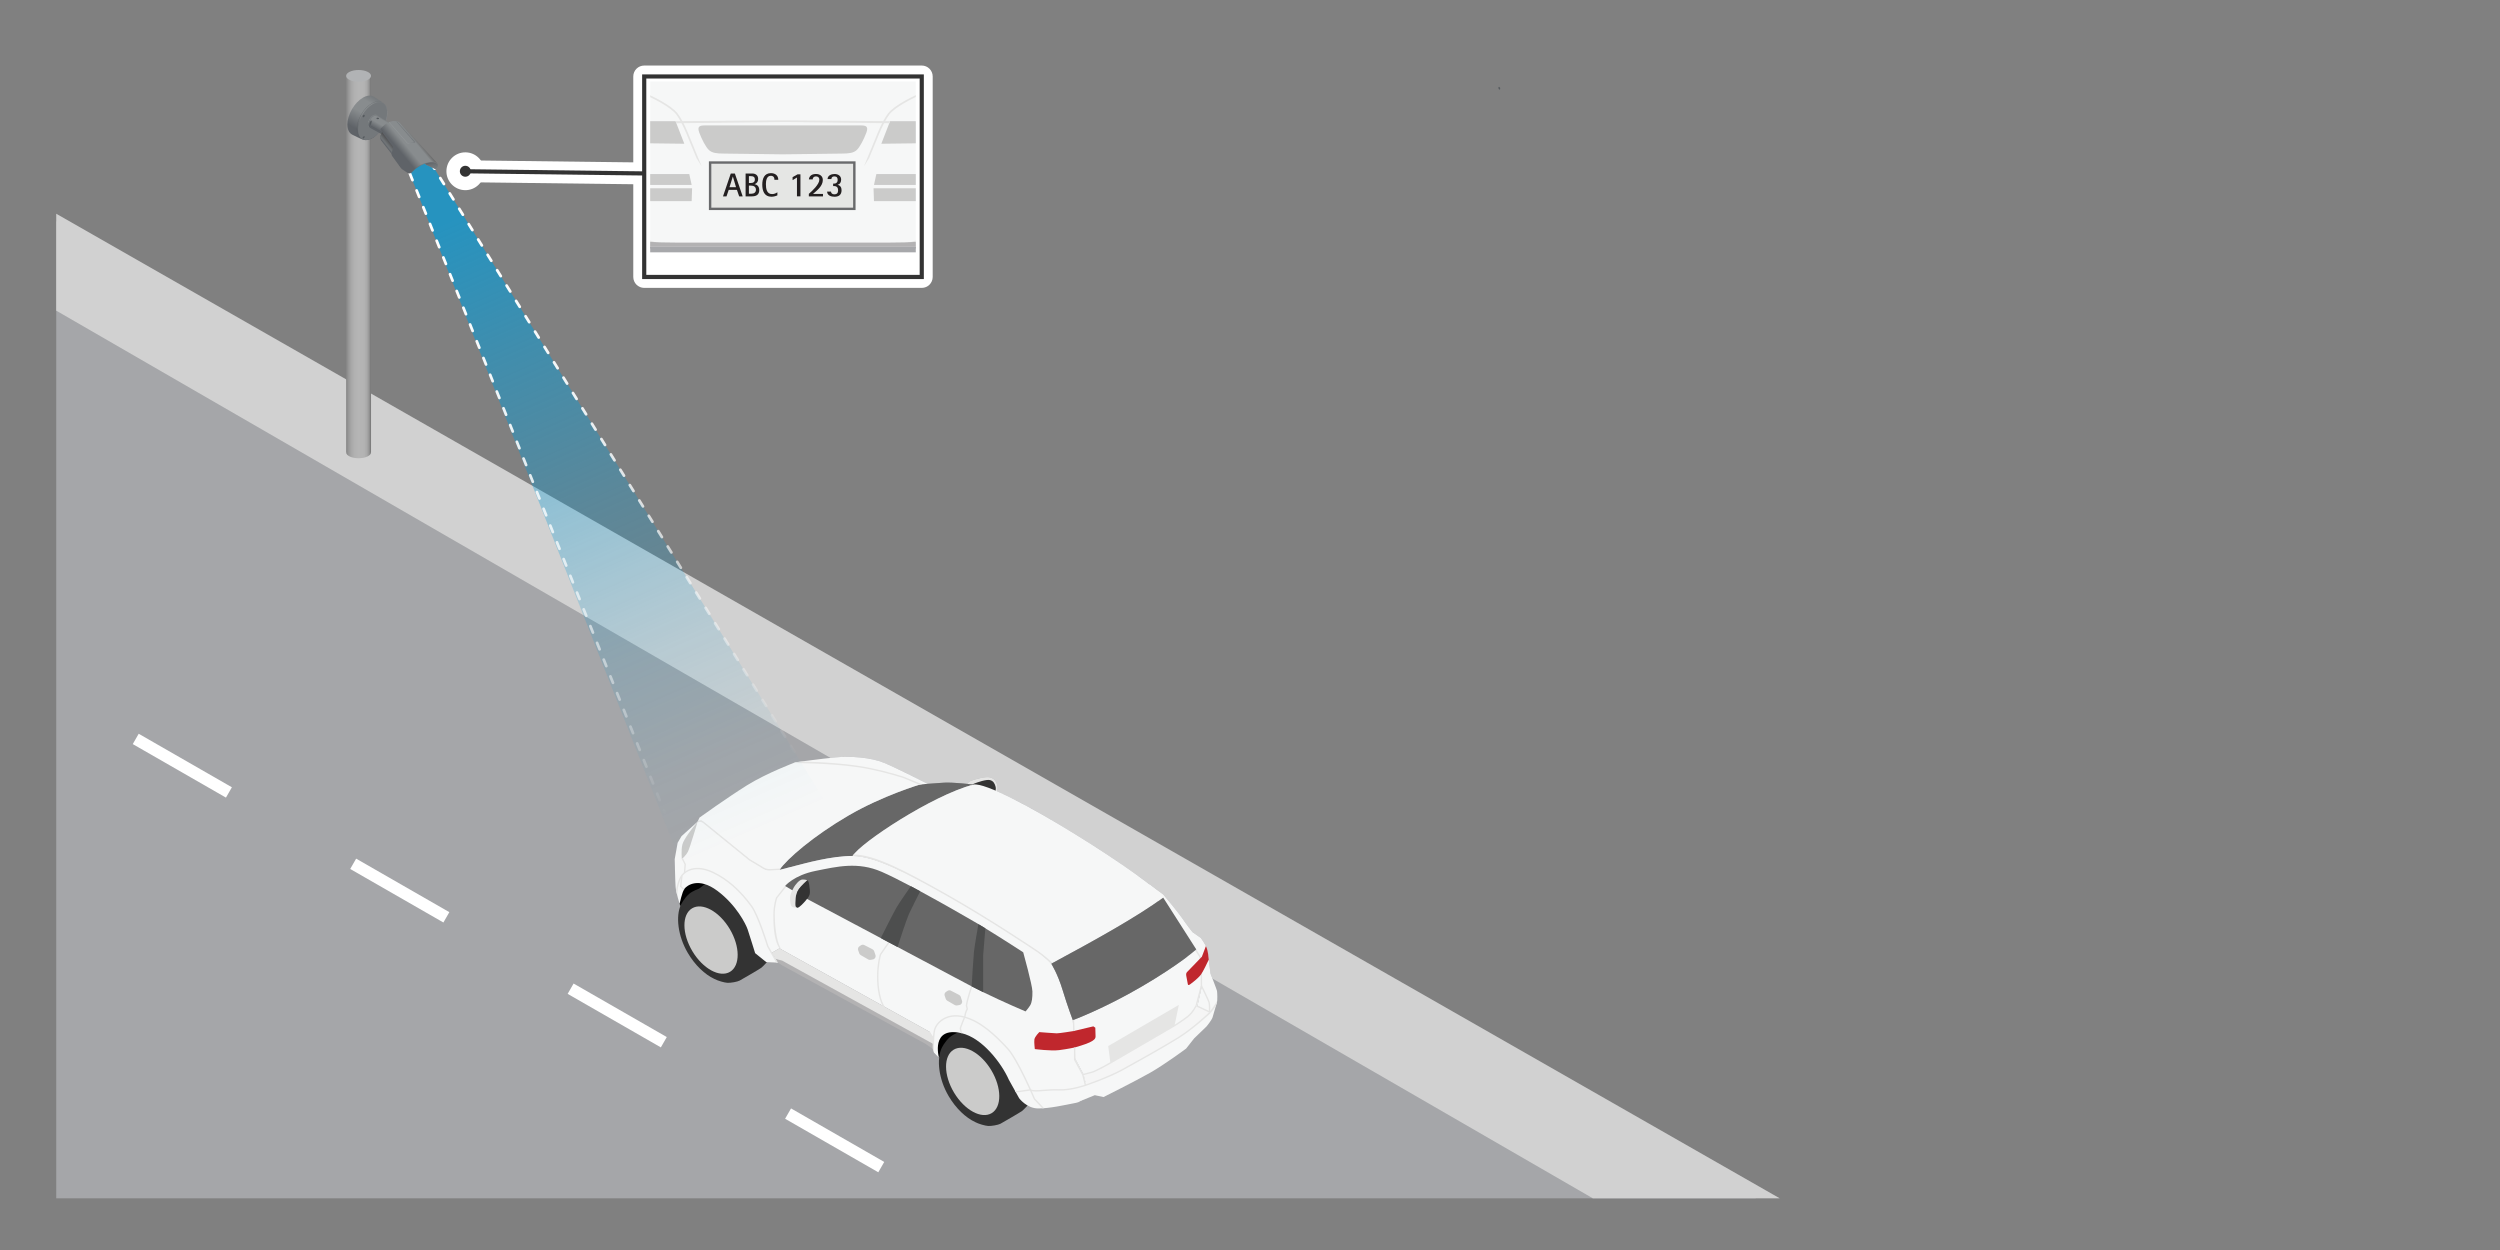 <?xml version="1.0" encoding="UTF-8"?><svg xmlns="http://www.w3.org/2000/svg" width="800" height="400" xmlns:xlink="http://www.w3.org/1999/xlink" viewBox="0 0 800 400"><rect x="0" y="0" width="800" height="400" fill="#808080" stroke="none"/><defs><clipPath id="clippath"><rect x="17.995" y="15.554" width="558.103" height="367.912" transform="translate(594.093 399.02) rotate(-180)" style="fill:none;"/></clipPath><linearGradient id="linear-gradient" x1="5306.067" y1="3450.269" x2="5089.944" y2="3499.036" gradientTransform="translate(-5685.99 -1943.81) rotate(53.502) scale(1 -1)" gradientUnits="userSpaceOnUse"><stop offset=".014" stop-color="#009bda" stop-opacity="0"/><stop offset=".136" stop-color="#009bda" stop-opacity=".034"/><stop offset=".319" stop-color="#009bda" stop-opacity=".129"/><stop offset=".541" stop-color="#009bda" stop-opacity=".283"/><stop offset=".791" stop-color="#009bda" stop-opacity=".496"/><stop offset="1" stop-color="#009bda" stop-opacity=".7"/></linearGradient><linearGradient id="linear-gradient-2" x1="4239.503" y1="3639.476" x2="4066.716" y2="3816.325" gradientTransform="translate(-5003.378 2190.27) rotate(20.551) scale(1 -1)" gradientUnits="userSpaceOnUse"><stop offset=".086" stop-color="#fff" stop-opacity="0"/><stop offset=".152" stop-color="#fff" stop-opacity=".172"/><stop offset=".236" stop-color="#fff" stop-opacity=".364"/><stop offset=".325" stop-color="#fff" stop-opacity=".535"/><stop offset=".417" stop-color="#fff" stop-opacity=".679"/><stop offset=".513" stop-color="#fff" stop-opacity=".796"/><stop offset=".614" stop-color="#fff" stop-opacity=".886"/><stop offset=".722" stop-color="#fff" stop-opacity=".95"/><stop offset=".842" stop-color="#fff" stop-opacity=".988"/><stop offset="1" stop-color="#fff"/></linearGradient><linearGradient id="linear-gradient-3" x1="860.229" y1="85.458" x2="868.197" y2="85.458" gradientTransform="translate(978.96) rotate(-180) scale(1 -1)" gradientUnits="userSpaceOnUse"><stop offset="0" stop-color="#737373"/><stop offset=".009" stop-color="#777"/><stop offset=".058" stop-color="#8e8e8e"/><stop offset=".115" stop-color="#9f9f9f"/><stop offset=".184" stop-color="#ababab"/><stop offset=".278" stop-color="#b3b3b3"/><stop offset=".512" stop-color="#b5b5b5"/><stop offset=".665" stop-color="#b1b1b1"/><stop offset=".796" stop-color="#a7a7a7"/><stop offset=".917" stop-color="#959595"/><stop offset="1" stop-color="#858585"/></linearGradient><linearGradient id="linear-gradient-4" x1="8450.49" y1="31.782" x2="8457.482" y2="43.892" gradientTransform="translate(8571.57) rotate(-180) scale(1 -1)" gradientUnits="userSpaceOnUse"><stop offset="0" stop-color="#74787b"/><stop offset=".17" stop-color="#888c8e"/><stop offset=".455" stop-color="#888c8e"/><stop offset=".844" stop-color="#5f6368"/></linearGradient><radialGradient id="radial-gradient" cx="8452.235" cy="38.81" fx="8452.235" fy="38.81" r="2.499" gradientTransform="translate(8571.57 16.987) rotate(-180) scale(1 -.562)" gradientUnits="userSpaceOnUse"><stop offset=".725" stop-color="#888c8e"/><stop offset=".852" stop-color="#828688"/><stop offset="1" stop-color="#74787b"/></radialGradient><linearGradient id="linear-gradient-5" x1="8448.78" y1="37.739" x2="8451.336" y2="42.167" gradientTransform="translate(8571.57) rotate(-180) scale(1 -1)" gradientUnits="userSpaceOnUse"><stop offset="0" stop-color="#74787b"/><stop offset=".17" stop-color="#888c8e"/><stop offset=".455" stop-color="#888c8e"/><stop offset=".844" stop-color="#5f6368"/></linearGradient><linearGradient id="linear-gradient-6" x1="8738.238" y1="-1505.796" x2="8742.624" y2="-1498.199" gradientTransform="translate(7801.967 4490.694) rotate(-159.671) scale(1 -1)" gradientUnits="userSpaceOnUse"><stop offset="0" stop-color="#74787b"/><stop offset=".116" stop-color="#888c8e"/><stop offset=".405" stop-color="#888c8e"/><stop offset=".539" stop-color="#74787b"/><stop offset=".675" stop-color="#5f6368"/></linearGradient><linearGradient id="linear-gradient-7" x1="8739.848" y1="-1506.099" x2="8741.094" y2="-1503.941" gradientTransform="translate(7801.967 4490.694) rotate(-159.671) scale(1 -1)" gradientUnits="userSpaceOnUse"><stop offset="0" stop-color="#74787b"/><stop offset=".817" stop-color="#919597"/></linearGradient><linearGradient id="linear-gradient-8" x1="8742.483" y1="-1501.351" x2="8743.691" y2="-1499.258" gradientTransform="translate(7801.967 4490.694) rotate(-159.671) scale(1 -1)" gradientUnits="userSpaceOnUse"><stop offset=".42" stop-color="#555a5e"/><stop offset="1" stop-color="#727679"/></linearGradient><linearGradient id="linear-gradient-9" x1="4522.857" y1="-1499.595" x2="4523.866" y2="-1501.342" gradientTransform="translate(-4638.154 -118.338) rotate(20.329)" gradientUnits="userSpaceOnUse"><stop offset="0" stop-color="#74787b"/><stop offset=".239" stop-color="#6b6f71"/><stop offset=".629" stop-color="#565759"/><stop offset="1" stop-color="#3c3c3c"/></linearGradient><linearGradient id="linear-gradient-10" x1="4531.453" y1="-1504.813" x2="4526.436" y2="-1496.125" gradientTransform="translate(-4638.154 -118.338) rotate(20.329)" gradientUnits="userSpaceOnUse"><stop offset="0" stop-color="#666"/><stop offset=".116" stop-color="#888c8e"/><stop offset=".405" stop-color="#888c8e"/><stop offset=".539" stop-color="#74787b"/><stop offset=".675" stop-color="#5f6368"/></linearGradient><linearGradient id="linear-gradient-11" x1="601.013" y1="-1499.678" x2="609.524" y2="-1494.765" gradientTransform="translate(182.626 1667.748) rotate(-159.671) scale(1 -1)" gradientUnits="userSpaceOnUse"><stop offset="0" stop-color="#74787b"/><stop offset=".032" stop-color="#7c7e80"/><stop offset=".091" stop-color="#848585"/><stop offset=".193" stop-color="#878787"/><stop offset=".268" stop-color="#818181"/><stop offset=".629" stop-color="#6d6d6d"/><stop offset=".87" stop-color="#666"/></linearGradient><linearGradient id="linear-gradient-12" x1="8740.12" y1="-1506.489" x2="8741.364" y2="-1504.335" xlink:href="#linear-gradient-7"/><linearGradient id="linear-gradient-13" x1="4817.101" y1="41.259" x2="4819.356" y2="41.259" gradientTransform="translate(-4694.92)" gradientUnits="userSpaceOnUse"><stop offset="0" stop-color="#121212"/><stop offset=".277" stop-color="#3a3b3b"/><stop offset=".817" stop-color="#919597"/></linearGradient><linearGradient id="linear-gradient-14" x1="4538.838" y1="-1497.594" x2="4537.658" y2="-1499.637" gradientTransform="translate(-4638.154 -118.338) rotate(20.329)" gradientUnits="userSpaceOnUse"><stop offset=".241" stop-color="#74787b"/><stop offset=".62" stop-color="#6c7073"/><stop offset="1" stop-color="#5f6368"/></linearGradient><clipPath id="clippath-1"><polygon points="293.05 86.942 208.06 87.537 208.06 26.077 293.05 26.077 293.05 86.942" style="fill:none;"/></clipPath><clipPath id="clippath-2"><rect x="208.06" y="26.053" width="84.99" height="61.39" transform="translate(501.111 113.497) rotate(-180)" style="fill:none;"/></clipPath></defs><g id="Illustration"><g style="clip-path:url(#clippath);"><polygon points="394.17 712.237 772.622 630.642 758.48 496.461 -655.568 -316.395 -768.577 -316.395 -1024.152 -102.547 394.17 712.237" style="fill:#a5a6a9;"/><path d="M599.147,557.821l1.9-3.308,29.822,17.127-1.9,3.308-29.822-17.127ZM529.564,517.857l1.9-3.308,29.822,17.127-1.9,3.308-29.822-17.127ZM459.981,477.893l1.9-3.308,29.821,17.127-1.9,3.308-29.821-17.127ZM390.398,437.929l1.9-3.308,29.822,17.128-1.9,3.308-29.822-17.128ZM320.815,397.965l1.9-3.308,29.822,17.127-1.9,3.308-29.822-17.127ZM251.232,358.001l1.9-3.308,29.821,17.127-1.9,3.308-29.821-17.127ZM181.649,318.037l1.9-3.308,29.822,17.127-1.9,3.308-29.822-17.127ZM112.066,278.073l1.9-3.308,29.822,17.127-1.9,3.308-29.822-17.127ZM42.484,238.109l1.9-3.308,29.821,17.127-1.9,3.308-29.821-17.127ZM-27.1,198.145l1.9-3.308,29.822,17.128-1.9,3.308-29.822-17.128ZM-96.682,158.182l1.9-3.308,29.822,17.127-1.9,3.308-29.822-17.127ZM-166.265,118.218l1.9-3.308,29.821,17.127-1.9,3.308-29.821-17.127ZM-235.849,78.254l1.9-3.308,29.822,17.127-1.9,3.308-29.822-17.127ZM-305.431,38.289l1.9-3.308,29.822,17.127-1.9,3.308-29.822-17.127ZM-375.014-1.675l1.9-3.308,29.821,17.127-1.9,3.308-29.821-17.127ZM-444.597-41.639l1.9-3.308,29.822,17.128-1.9,3.308-29.822-17.128ZM-514.18-81.602l1.9-3.308,29.822,17.127-1.9,3.308-29.822-17.127ZM-583.763-121.566l1.9-3.308,29.821,17.127-1.9,3.308-29.821-17.127ZM-653.346-161.53l1.9-3.308,29.821,17.127-1.9,3.308-29.821-17.127ZM-722.928-201.494l1.9-3.308,29.821,17.127-1.9,3.308-29.821-17.127ZM-792.512-241.458l1.9-3.308,29.822,17.127-1.9,3.308-29.822-17.127Z" style="fill:#fff;"/><path d="M471.314,609.665l1.907-3.303,30.083,17.369-1.907,3.303-30.083-17.369ZM401.12,569.139l1.907-3.303,30.083,17.368-1.907,3.303-30.083-17.368ZM330.925,528.612l1.907-3.303,30.084,17.369-1.907,3.303-30.084-17.369ZM260.731,488.086l1.907-3.303,30.083,17.368-1.907,3.303-30.083-17.368ZM190.536,447.559l1.907-3.303,30.083,17.369-1.907,3.303-30.083-17.369ZM120.342,407.032l1.907-3.303,30.083,17.368-1.907,3.303-30.083-17.368ZM-20.046,325.978l1.907-3.303,30.083,17.369-1.907,3.303-30.083-17.369ZM-90.242,285.452l1.907-3.303,30.083,17.368-1.907,3.303-30.083-17.368ZM-160.435,244.925l1.907-3.303,30.083,17.369-1.907,3.303-30.083-17.369ZM-230.63,204.398l1.907-3.303,30.083,17.368-1.907,3.303-30.083-17.368ZM-300.824,163.871l1.907-3.303,30.083,17.369-1.907,3.303-30.083-17.369ZM-371.019,123.344l1.907-3.303,30.083,17.369-1.907,3.303-30.083-17.369ZM-441.213,82.818l1.907-3.303,30.083,17.368-1.907,3.303-30.083-17.368ZM-511.408,42.291l1.908-3.303,30.083,17.369-1.907,3.303-30.083-17.369ZM-581.602,1.765l1.907-3.303,30.083,17.368-1.907,3.303-30.083-17.368ZM-651.797-38.762l1.907-3.303,30.083,17.369-1.907,3.303-30.083-17.369ZM-721.991-79.289l1.907-3.303,30.083,17.368-1.907,3.303-30.083-17.368ZM-792.185-119.816l1.907-3.303,30.083,17.369-1.907,3.303-30.083-17.369Z" style="fill:#fff;"/><rect x="-249.715" y="-429.784" width="5.721" height="1496.613" transform="translate(-399.283 -54.518) rotate(-60.001)" style="fill:#fff;"/><polygon points="742.191 517.76 705.693 461.259 -655.568 -316.395 -683.947 -306.094 742.191 517.76" style="fill:#d1d1d1;"/></g><path d="M271.004,242.191c4.081,0,8.715.579,11.96,1.937,4.292,1.797,13.872,6.699,13.872,6.699l-.005.001c1.614-.127,3.749-.288,5.33-.379.284-.016.601-.024.944-.024,1.921,0,4.619.231,6.436.412.205-.343.577-.773,1.246-1.012,1.041-.372,3.673-1.151,5.264-1.151.278,0,.524.024.724.077,1.347.362,1.921,1.146,2.296,2.264.254.759.203,1.584-.071,2.168,13.229,5.774,38.364,21.642,48.678,29.724l-.001-.002,4.55,3.325s4.583,5.39,6.105,7.635c1.522,2.246,3.244,4.392,3.244,4.392l2.695,1.897s1.373,1.821,1.897,3.244c.332.901.513,2.352.602,3.295.004.036.006.065.009.1.006.062.011.123.016.179.003.034.006.074.009.106,0,.001-.001.001-.001.001.026.326.038.535.038.535l.149,1.098.375,2.845s1.959,5.003,2.071,5.514c.088.404.138,2.071.075,3.021h0c0-.001.001-.001.001-.002l-.001.004c-.017.253-.041.457-.075.57,0,0-.084.296-.21.738l-.069.316c-.014.045-.038.1-.066.157-.362,1.262-.899,3.133-1.077,3.698-.274.879-1.896,2.858-1.896,2.858l-3.992,3.851-2.557,3.252s-6.775,5.04-11.517,7.735c-4.741,2.695-14.921,7.785-14.921,7.785l-2.795-.599-4.477,1.816v-0c-.405.29-.902.512-1.512.63-3.248.627-6.934,1.457-10.238,1.712l.006.007-.389.026c-.03.002-.061.004-.091.006l-.103.007-.003-.004c-.439.025-.872.042-1.293.042-1.323,0-2.474-.415-3.413-.948-.5.551-1.339,1.451-1.769,1.772-.636.474-6.151,3.655-6.887,4.067-.681.381-2.637.73-3.705.73-.085,0-.165-.002-.237-.007-.986-.062-3.043-.649-4.168-1.243-.004-.002-.006-.005-.01-.008-3.037-1.43-6.152-4.354-8.479-8.299-2.463-4.177-3.437-8.848-3.018-12.423l-.098.09-1.57-1.572-.405-1.251-2.29-1.569-45.763-25.052-1.503-.949-3.51-.155c-.491.543-1.377,1.498-1.823,1.831-.636.474-6.151,3.655-6.887,4.067-.682.381-2.637.73-3.705.73-.085,0-.165-.002-.237-.007-.985-.062-3.043-.649-4.167-1.243-.004-.002-.006-.006-.01-.008-3.037-1.43-6.152-4.354-8.479-8.299-3.148-5.338-3.863-11.481-2.345-15.11l-.288-.602s-.406-1.305-.764-2.721l-.001.002-.005-.025c-.127-.506-.248-1.024-.342-1.503v-.001c-.083-.425-.144-.818-.17-1.141-.133-1.714-.282-8.933-.282-8.933l.931-5.223,1.248-2.129,5.157-4.641v-0l.025-.006-.025.006.138-.299v-0l.461-.998s8.883-6.388,15.171-10.314c5.3-3.309,12.679-6.287,14.867-7.141.408-.159.636-.245.636-.245,0,0,.592-.08,1.541-.205l.1-.021c.004,0,.025 0.0.054 0,2.631-.346,7.743-1.004,11.08-1.338,1.136-.114,2.394-.174,3.71-.174M367.672,282.906h.005M389.512,320.091v0-0" style="fill:#a7a8ab;"/><path d="M309.314,251.347s.249-1.085,1.472-1.522c1.223-.437,4.641-1.435,5.989-1.073,1.347.362,1.921,1.146,2.296,2.264s.1,2.39-.599,2.802-9.158-2.47-9.158-2.47Z" style="fill:#e5e5e4;"/><path d="M310.509,251.888s.246-.744,1.262-1.15c1.016-.406,3.875-1.398,5.017-1.113s1.552,1.177,1.793,2.118-.076,1.963-.692,2.252c-.616.289-7.38-2.107-7.38-2.107Z" style="fill:#333;"/><path d="M282.522,276.146c.025.009.049.019.073.028-.025-.009-.049-.019-.073-.028Z" style="fill:#676767;"/><path d="M272.858,273.904c-6.924,0-15.246,2.383-18.39,3.169-3.144.786-5.04,1.298-5.04,1.298,2.429-3.585,10.946-10.888,21.991-17.342,11.046-6.454,23.089-10.013,23.089-10.013,0,0,4.758-.401,7.652-.567,2.894-.166,9.349.599,9.349.599-13.341,3.543-36.281,18.764-38.651,22.856Z" style="fill:#676767;"/><path d="M280.948,275.57c.021.007.042.015.064.022-.021-.007-.042-.015-.064-.022Z" style="fill:#676767;"/><polygon points="284.185 276.809 284.185 276.809 284.185 276.808 284.185 276.809" style="fill:#676767;"/><path d="M278.012,274.667c.013.004.027.007.041.011-.013-.004-.027-.008-.041-.011Z" style="fill:#676767;"/><path d="M273.961,273.95c.047.004.093.006.14.01-.047-.004-.093-.006-.14-.01Z" style="fill:#676767;"/><path d="M276.571,274.329c.052.011.106.023.158.034-.053-.011-.106-.023-.158-.034Z" style="fill:#676767;"/><path d="M275.216,274.09c.06.009.12.017.18.027-.06-.009-.12-.018-.18-.027Z" style="fill:#676767;"/><polygon points="300.454 338.431 299.51 336.46 299.76 331.494 303.952 329.049 309.114 329.648 307.57 331.943 300.454 338.431"/><polygon points="218.416 291.213 217.473 289.241 217.722 284.276 221.914 281.831 227.076 282.43 225.532 284.725 218.416 291.213"/><path d="M301.342,335.368s.929-2.015,2.632-3.5c1.117-.973,3.194-1.697,3.194-1.697l8.509.823,8.833,6.562,4.716,15.745s-1.535,1.747-2.171,2.221c-.636.474-6.151,3.655-6.887,4.067-.736.412-2.957.786-3.942.724-.986-.062-3.043-.649-4.168-1.243-.004-.002-.006-.005-.01-.008-3.037-1.429-6.152-4.354-8.479-8.299-3.23-5.477-3.906-11.81-2.228-15.396Z" style="fill:#333;"/><path d="M217.877,289.558s.929-2.015,2.632-3.5c1.117-.973,3.194-1.697,3.194-1.697l3.617-2.811,13.725,10.197,4.716,15.745s-1.535,1.747-2.171,2.221c-.636.474-6.151,3.655-6.887,4.067-.736.412-2.957.786-3.942.724-.986-.062-3.043-.649-4.168-1.243-.004-.002-.006-.005-.01-.008-3.037-1.429-6.152-4.354-8.479-8.299-3.23-5.477-3.906-11.81-2.228-15.396Z" style="fill:#333;"/><ellipse cx="311.252" cy="346.056" rx="6.956" ry="11.835" transform="translate(-133.502 208.846) rotate(-30.886)" style="fill:#cbcbca;"/><ellipse cx="227.535" cy="300.826" rx="6.956" ry="11.835" transform="translate(-122.156 159.458) rotate(-30.886)" style="fill:#cbcbca;"/><path d="M326.115,351.423s2.395,3.277,6.122,3.277c3.726,0,8.234-1.048,12.11-1.797s3.194-5.689,3.194-5.689l-.574-2.969-2.944-5.539-.025-2.795-.499-5.839-.2-3.618s-1.684-4.417-3.269-9.657c-1.585-5.24-3.618-8.409-3.618-8.409,0,0-2.108-2.37-4.367-3.893s-16.075-10.729-28.873-17.966c-12.798-7.236-23.39-12.626-30.314-12.626-6.924,0-15.246,2.383-18.39,3.169-3.144.786-5.04,1.298-5.04,1.298l-4.258-.042-5.323-3.194-15.404-12.509-1.198.299-5.157,4.641-1.248,2.129-.932,5.223s.15,7.22.283,8.933c.133,1.713,1.281,5.39,1.281,5.39,0,0,.77-3.788,1.564-4.841s4.476-3.855,10.543.686c6.067,4.541,9.097,10.661,9.668,12.339.571,1.678,2.395,7.585,2.395,7.585l3.543,2.861,3.737.165-1.94-3.159,2.445-1.406,48.158,26.774,1.298,6.612,1.57,1.572s-2.753-10.035,7.147-7.835c6.737,1.497,12.942,9.723,15.238,14.938l3.277,5.889Z" style="fill:#f6f7f7;"/><path d="M307.361,330.545l.5.113-.285-1.422c-.026-.131-.016-.267.03-.393.239-.648.891-2.401,1.333-3.413l.016-.056c.26-1.655.752-2.339.757-2.346l.069-.093-.035-.111c-.001-.004-.111-.346-.252-1.067.304-2.062,1.635-6.012,1.648-6.052l-.428-.145c-.056.166-1.374,4.077-1.673,6.17l-.005.037.007.037c.106.549.196.892.241,1.052-.155.253-.544,1-.771,2.417-.461,1.059-1.157,2.935-1.376,3.533-.045.123-.056.256-.032.385l.256,1.351Z" style="fill:#e5e5e4;"/><path d="M282.674,322.3l.381-.242c-1.209-1.903-1.961-5.541-1.961-9.494,0-4.047.782-6.738.878-7.053l3.074-4.427-.371-.258-3.123,4.515c-.037.115-.909,2.862-.909,7.223,0,4.095.759,7.735,2.031,9.736Z" style="fill:#e5e5e4;"/><path d="M249.428,303.473l.655.364c-1.969-2.807-2.159-9.408-2.159-11.235,0-2.804.724-4.976.81-5.223l2.869-3.622-.379-.246-2.907,3.69c-.034.095-.846,2.352-.846,5.401,0,1.861-.089,7.955,1.956,10.871Z" style="fill:#e5e5e4;"/><path d="M332.046,304.496c-2.258-1.522-16.075-10.729-28.873-17.966-12.798-7.236-23.39-12.626-30.314-12.626,2.37-4.092,25.31-19.313,38.651-22.856,7.719-1.198,58.954,31.606,60.717,36.198-8.186,6.026-21.503,13.449-35.815,21.143,0,0-2.108-2.37-4.367-3.893Z" style="fill:#f6f7f7;"/><path d="M336.412,308.388l.434-.233c-.021-.024-2.419-2.326-4.674-3.847-.617-.416-15.266-10.273-28.888-17.975-13.817-7.813-23.425-12.881-30.123-12.881l-.302.452c6.6,0,16.45,5.046,30.203,12.823,13.607,7.694,28.242,17.541,28.858,17.956,2.209,1.489,4.472,3.682,4.493,3.705Z" style="fill:#e5e5e4;"/><path d="M389.436,320.665s-1.148,4.032-1.422,4.91-1.896,2.858-1.896,2.858l-3.992,3.851-2.557,3.252s-6.775,5.04-11.516,7.735c-4.741,2.695-14.921,7.785-14.921,7.785l-2.795-.599-4.477,1.816.883-5.708,42.694-25.901Z" style="fill:#f6f7f7;"/><path d="M347.541,347.214l-.799-3.392,16.702-16.187,19.729-5.722,4.292,2.196s-5.489,4.891-10.23,7.852c-4.741,2.961-13.424,7.818-18.115,10.38-4.691,2.562-11.578,4.874-11.578,4.874Z" style="fill:#f5f5f5;"/><path d="M347.618,347.426c.069-.023,6.954-2.347,11.609-4.888,4.119-2.25,13.209-7.316,18.127-10.387,4.703-2.937,10.056-7.994,10.111-8.043l-.469-.24c-.055.049-5.21,4.984-9.88,7.901-4.909,3.066-13.989,8.126-18.104,10.373-4.619,2.523-11.473,4.835-11.542,4.858l.149.426Z" style="fill:#e5e5e4;"/><path d="M343.299,326.454s-.046-.122-.13-.345c.083.224.13.345.13.345Z" style="fill:#f6f7f7;"/><path d="M344.023,338.705l-.025-2.795-.499-5.839-.2-3.618s9.864-3.643,22.075-10.779c12.21-7.136,17.433-11.861,17.433-11.861l1.796,2.329.233,5.955-.2,3.26-1.464,6.554s-1.431,2.063-3.028,3.327-4.292,2.961-4.292,2.961l-20.527,11.944s-4.541,2.595-5.889,2.961c-1.347.366-2.695.717-2.695.717l-2.72-5.116Z" style="fill:#f6f7f7;"/><path d="M343.103,325.932c-.016-.043-.033-.088-.05-.136.018.047.035.093.05.136Z" style="fill:#f6f7f7;"/><path d="M343.032,325.739c-.019-.052-.039-.107-.06-.164.021.057.041.112.06.164Z" style="fill:#f6f7f7;"/><path d="M343.156,326.074c-.015-.039-.03-.08-.046-.125.017.045.032.086.046.125Z" style="fill:#f6f7f7;"/><polygon points="375.853 328.2 377.234 321.563 354.627 334.738 355.326 340.144 375.853 328.2" style="fill:#e5e5e4;"/><path d="M223.844,261.627s8.883-6.388,15.171-10.314c6.288-3.926,15.504-7.386,15.504-7.386,0,0,8.118-1.098,12.776-1.564,4.658-.466,11.378-.033,15.67,1.763,4.292,1.797,13.872,6.699,13.872,6.699l-2.327.189s-12.044,3.559-23.089,10.013c-11.046,6.454-19.563,13.757-21.991,17.342l-4.258-.042-5.323-3.194-15.404-12.509-1.198.299.599-1.298Z" style="fill:#f6f7f7;"/><path d="M294.17,251.119l.876-.147-5.911-2.446c-3.666-1.156-9.17-2.694-14.689-3.49-8.896-1.285-18.177-1.333-18.286-1.333l-2.277.471c.109 0,11.635.029,20.499,1.31,5.488.793,10.967,2.323,14.598,3.467l5.19,2.169Z" style="fill:#e5e5e4;"/><path d="M367.677,282.906l4.55,3.325s4.583,5.39,6.105,7.635,3.244,4.392,3.244,4.392l2.695,1.896s1.372,1.821,1.896,3.244c.524,1.422.674,4.217.674,4.217l.15,1.098.374,2.845s1.959,5.003,2.071,5.514.162,3.057,0,3.593-1.971,3.443-1.971,3.443l-4.292-2.196,1.464-6.554-16.96-32.453Z" style="fill:#f6f7f7;"/><path d="M387.465,324.108c.187-.3,1.526-1.84,1.692-2.389l.356-1.628c-.113.372-1.146,2.133-2.517,3.777l.469.24Z" style="fill:#e5e5e4;"/><path d="M325.065,349.536h.917c.06-.007,2.292-.39,3.695-.531.819.426,2.353.306,4.281.153,1.465-.115,3.126-.246,4.84-.172,4.011.174,8.773-1.543,8.82-1.56l-.155-.425c-.047.017-4.719,1.7-8.646,1.534-1.743-.075-3.417.057-4.895.173-1.827.144-3.405.269-4.084-.13l-.063-.037-.073.007c-1.414.136-3.736.535-3.76.539l-1.117.02.239.429Z" style="fill:#e5e5e4;"/><polygon points="298.584 331.719 298.584 334.039 296.289 333.341 248.208 306.874 246.983 304.878 249.428 303.473 297.586 330.247 298.584 331.719" style="fill:#e5e5e4;"/><polygon points="248.923 308.038 250.426 308.987 296.189 334.039 298.884 335.886 298.584 334.039 250.277 307.39 248.208 306.874 248.923 308.038" style="fill:#b3b2b3;"/><polygon points="383.025 321.812 384.674 315.434 384.674 312.249 384.272 306.151 382.807 303.814 382.429 304.112 383.83 306.302 384.224 312.264 384.224 315.406 382.589 321.698 383.025 321.812" style="fill:#e5e5e4;"/><path d="M349.87,328.433l-6.371,1.511s-4.475.729-5.34.721-5.589-.391-5.589-.391c0,0-1.431,1.442-1.564,2.331s.133,3.098.133,3.098c0,0,5.09.675,7.785.337,2.695-.337,5.05-.862,5.05-.862,0,0,3.4-.967,4.696-1.604,1.296-.637,1.931-1.116,1.907-1.944-.024-.828-.075-2.768-.075-2.768l-.632-.429Z" style="fill:#c0272d;"/><path d="M223.245,262.925s-2.412,8.168-3.061,9.515c-.649,1.347-1.996,2.429-1.996,2.429,0,0-.266-2.828.166-4.591.432-1.763,3.146-5.237,4.891-7.353Z" style="fill:#cbcbca;"/><path d="M379.654,312.529c.086.474.402,2.079.443,2.364.036.289.212.474.682.136.348-.244,1.591-1.179,2.576-2.124.361-.339.682-.687.917-.999.691-.931,2.015-3.719,2.531-4.826-.072-.881-.258-2.644-.637-3.679-.077-.208-.172-.425-.28-.646l-1.284,3.389s-1.722,1.785-3.1,3.213c-.827.859-1.532,1.586-1.672,1.726-.375.375-.262.972-.176,1.446Z" style="fill:#c0272d;"/><path d="M306.916,318.37l-2.635-1.36c-.343-.177-.755-.152-1.075.064l-.506.343c-.396.268-.562.769-.405,1.221l.353,1.011c.083.238.248.438.466.565l2.419,1.405c.218.126.473.171.721.125l.778-.143c.627-.116,1.009-.757.811-1.363l-.408-1.255c-.086-.264-.272-.483-.519-.611Z" style="fill:#cbcbca;"/><path d="M279.226,303.784l-2.635-1.36c-.343-.177-.755-.152-1.075.064l-.506.343c-.396.268-.562.769-.405,1.221l.353,1.011c.083.238.248.438.466.565l2.419,1.405c.218.126.473.171.721.125l.778-.143c.627-.116,1.009-.757.811-1.363l-.408-1.255c-.086-.264-.272-.483-.519-.611Z" style="fill:#cbcbca;"/><path d="M251.225,283.511l6.137,3.67s12.41,6.593,25.298,13.44l.018.009c1.514.804,3.032,1.613,4.542,2.418,9.965,5.292,19.374,10.29,22.645,12.03.348.185.705.371,1.062.556,1.198.624,2.44,1.247,3.679,1.853,6.81,3.331,13.571,6.173,13.571,6.173,0,0,.85-.949,1.451-1.898.597-.954.773-2.467.746-4.492-.023-2.02-2.942-12.527-2.942-12.527,0,0-6.498-4.244-12.111-7.673-.768-.47-1.518-.922-2.237-1.347-.393-.239-.777-.466-1.148-.682-3.525-2.061-10.652-6.151-17.462-9.834-1.017-.551-2.029-1.089-3.014-1.613-3.557-1.88-6.856-3.538-9.291-4.596-7.655-3.335-14.276-1.699-21.213-.303-6.937,1.396-9.73,4.817-9.73,4.817Z" style="fill:#676767;"/><path d="M314.606,317.486v-11.741s.714-8.677.714-8.677c-.768-.47-1.518-.922-2.237-1.347-.271,1.546-1.229,7.045-1.423,8.925-.199,1.939-.633,9.319-.732,10.986,1.198.624,2.44,1.247,3.679,1.853Z" style="fill:#4d4e4e;"/><path d="M281.864,300.155l.795.466.018.009c1.514.804,3.032,1.613,4.542,2.418.42-1.306,2.811-8.708,3.629-10.53.737-1.631,2.87-5.834,3.624-7.312-1.017-.551-2.029-1.089-3.014-1.613-1.008,1.442-3.688,5.31-4.551,6.779-1.076,1.821-5.043,9.784-5.043,9.784Z" style="fill:#4d4e4e;"/><path d="M335.769,307.705c-.003-.003-.005-.006-.008-.008.003.003.005.006.008.008Z" style="fill:#676767;"/><path d="M335.546,307.477l.007.007c-.002-.002-.005-.005-.007-.007Z" style="fill:#676767;"/><path d="M340.03,316.797c-1.585-5.24-3.618-8.409-3.618-8.409,14.312-7.694,27.629-15.117,35.815-21.143l10.58,16.568s-5.223,4.724-17.433,11.861c-12.21,7.136-22.075,10.779-22.075,10.779,0,0-1.684-4.417-3.269-9.657Z" style="fill:#676767;"/><path d="M258.336,281.689s-2.099,1.909-2.659,2.77c-.56.861-.997,1.797-1.059,2.869-.062,1.073-.187,2.42,0,2.745s.609.424.609.424c0,0-1.819.062-2.106-.749s-.412-2.321-.225-3.169c.187-.848.724-1.946,1.16-2.682.437-.736,1.734-2.458,2.757-2.458,1.023,0,1.522.249,1.522.249Z" style="fill:#e5e5e4;"/><path d="M254.618,290.073c-.187-.324-.062-1.672,0-2.745.062-1.073.499-2.009,1.059-2.869.56-.861,2.659-2.77,2.659-2.77,0,0,.445.1.603,1.347.158,1.248.353,2.308.162,3.107-.191.798-.827,1.522-1.376,2.158-.549.636-1.802,2.021-2.498,2.196,0,0-.422-.1-.609-.424Z" style="fill:#333;"/><path d="M255.227,290.497c-.134.034-.259.021-.377-.007.223.012.377.007.377.007Z" style="fill:#333;"/><path d="M249.428,278.371l.328-.458-3.417.202c-.724-.007-1.433-.207-2.053-.58l-4.322-2.594-14.867-12.076c-.378-.307-.876-.425-1.352-.32l-.361.08-.213.551.443-.111c.487-.122,1.004-.007,1.393.31l14.697,11.935,4.454,2.674c.621.373,1.33.573,2.054.58l3.216-.195Z" style="fill:#e5e5e4;"/><path d="M248.363,308.013l.56.025-3.03-5.332c-.21-.686-3.06-9.901-5.265-12.915-3.683-5.034-7.677-8.55-12.21-10.749-3.636-1.764-6.217-1.464-7.741-.902-1.493.551-2.676,1.612-3.245,2.911-1.056,2.415-1.073,3.889-1.071,3.944l.347,1.528.158-1.696c-0-.013-.03-1.288.979-3.595.519-1.187,1.608-2.16,2.987-2.668,1.442-.532,3.894-.81,7.387.885,4.465,2.167,8.405,5.637,12.043,10.61,2.197,3.003,5.176,12.71,5.206,12.808l.023.052,2.87,5.097Z" style="fill:#e5e5e4;"/><path d="M333.533,354.661l.583-.039-2.901-3.092c-.382-.899-5.434-12.727-8.66-16.198-4.088-4.398-8.605-8.664-13.93-10.095-3.327-.894-5.635-.087-6.985.748-1.46.902-2.543,2.326-2.827,3.717-.499,2.444-.34,5.762-.334,5.906l.405,1.251c-.002-.035-.116-4.677.371-7.066.204-.998.999-2.421,2.622-3.423,1.275-.788,3.46-1.549,6.63-.696,5.215,1.401,9.675,5.618,13.717,9.966,3.229,3.474,8.538,15.977,8.591,16.103l.043.067,2.676,2.851Z" style="fill:#e5e5e4;"/><polygon points="217.983 280.205 217.597 283.708 218.736 284.921 218.962 284.507 218.068 283.555 218.436 280.205 217.983 280.205" style="fill:#e5e5e4;"/><polygon points="219.277 279.248 219.489 276.52 218.518 274.579 218.188 274.869 219.03 276.609 218.809 279.445 219.277 279.248" style="fill:#e5e5e4;"/><polygon points="343.436 329.967 343.882 329.853 343.715 326.295 343.299 326.454 343.436 329.967" style="fill:#e5e5e4;"/><polygon points="347.149 347.426 347.618 347.426 346.723 343.845 344.112 339.018 344.112 335.139 343.662 335.245 343.662 339.132 346.312 344.032 347.149 347.426" style="fill:#e5e5e4;"/><path d="M346.742,344.047c.071,0,2.728-.717,2.754-.724,1.359-.369,5.755-2.876,5.942-2.983l20.529-11.945c.034-.021,2.73-1.722,4.318-2.979,1.605-1.27,2.68-3.519,2.74-3.604l-.436-.114c-.014.021-1.032,2.136-2.583,3.365-1.569,1.242-4.245,2.93-4.272,2.947l-20.521,11.94c-.044.025-4.53,2.584-5.835,2.938-1.335.363-2.744.747-2.765.753l.129.406Z" style="fill:#e5e5e4;"/><path d="M387.259,324.161l.012-.34c.004-.096.082-2.351-.141-3.123-.219-.757-2.41-5.222-2.503-5.412l-.405.199c.783,1.595,2.308,4.763,2.474,5.338.155.537.146,1.978.133,2.64l-3.803-1.779-.191.408,4.423,2.069Z" style="fill:#e5e5e4;"/><polygon points="129.61 51.644 227.535 300.826 277.564 278.371 135.733 48.642 129.61 51.644" style="fill:url(#linear-gradient);"/><path d="M217.13,272.296l-.822-2.062c-.091-.228.02-.486.248-.577.228-.092.487.02.577.248l.822,2.062c.091.228-.02.486-.248.577-.054.022-.11.032-.164.032-.176,0-.344-.106-.413-.28ZM214.991,266.933l-.823-2.062c-.091-.228.02-.486.248-.577.229-.092.486.02.577.248l.823,2.062c.091.228-.02.486-.248.577-.054.022-.11.032-.164.032-.176,0-.344-.106-.413-.28ZM212.853,261.571l-.822-2.062c-.091-.228.02-.486.248-.577.228-.092.487.02.577.248l.822,2.062c.091.228-.02.486-.248.577-.054.022-.11.032-.164.032-.176,0-.344-.106-.413-.28ZM266.017,260.514l-1.166-1.889c-.129-.209-.064-.482.145-.611.208-.129.482-.064.611.145l1.166,1.889c.129.209.064.482-.145.611-.073.045-.153.066-.233.066-.149,0-.294-.075-.378-.211ZM210.714,256.209l-.823-2.062c-.091-.228.02-.486.248-.577.229-.092.486.02.577.248l.823,2.062c.091.228-.02.486-.248.577-.054.022-.11.032-.164.032-.176,0-.343-.106-.413-.28ZM262.985,255.602l-1.167-1.889c-.129-.209-.064-.482.145-.611.209-.129.482-.064.611.145l1.167,1.889c.129.209.064.482-.145.611-.073.045-.153.066-.233.066-.149,0-.294-.075-.378-.211ZM208.576,250.847l-.822-2.062c-.091-.228.02-.486.248-.577.228-.092.487.02.577.248l.822,2.062c.091.228-.02.486-.248.577-.054.022-.11.032-.164.032-.176,0-.344-.106-.413-.28ZM259.952,250.69l-1.166-1.889c-.129-.209-.064-.482.145-.611s.482-.064.611.145l1.166,1.889c.129.209.064.482-.145.611-.073.045-.153.066-.233.066-.149,0-.294-.075-.378-.211ZM256.919,245.777l-1.167-1.889c-.129-.209-.064-.482.145-.611.209-.129.482-.064.611.145l1.167,1.889c.129.209.064.482-.145.611-.073.045-.153.066-.233.066-.149,0-.294-.075-.378-.211ZM206.437,245.484l-.822-2.062c-.091-.228.02-.486.248-.577.229-.091.486.02.577.248l.822,2.062c.091.228-.02.486-.248.577-.054.022-.11.032-.164.032-.176,0-.344-.106-.413-.28ZM253.886,240.865l-1.166-1.889c-.129-.209-.064-.482.145-.611.209-.129.482-.064.611.145l1.166,1.889c.129.209.064.482-.145.611-.073.045-.153.066-.233.066-.149,0-.294-.075-.378-.211ZM204.299,240.122l-.822-2.062c-.091-.228.02-.486.248-.577.228-.092.487.02.577.248l.822,2.062c.091.228-.02.486-.248.577-.054.022-.11.032-.164.032-.176,0-.344-.106-.413-.28ZM250.854,235.953l-1.167-1.889c-.129-.209-.064-.482.145-.611.209-.129.482-.064.611.145l1.167,1.889c.129.209.064.482-.145.611-.073.045-.153.066-.233.066-.149,0-.294-.075-.378-.211ZM202.16,234.76l-.822-2.062c-.091-.228.02-.486.248-.577.229-.092.486.02.577.248l.822,2.062c.091.228-.02.486-.248.577-.054.021-.11.032-.164.032-.176,0-.344-.106-.413-.28ZM247.821,231.041l-1.166-1.889c-.129-.209-.064-.482.145-.611s.482-.064.611.145l1.166,1.889c.129.209.064.482-.145.611-.073.045-.153.066-.233.066-.149,0-.294-.075-.378-.211ZM200.022,229.398l-.822-2.062c-.091-.228.02-.486.248-.577.228-.092.487.02.577.248l.822,2.062c.091.228-.02.486-.248.577-.054.022-.11.032-.164.032-.176,0-.344-.106-.413-.28ZM244.788,226.129l-1.166-1.889c-.129-.209-.064-.482.145-.611s.482-.064.611.145l1.166,1.889c.129.209.064.482-.145.611-.073.045-.153.066-.233.066-.149,0-.294-.075-.378-.211ZM197.883,224.036l-.822-2.062c-.091-.228.02-.486.248-.577.229-.091.486.02.577.248l.822,2.062c.091.228-.02.486-.248.577-.054.022-.11.032-.164.032-.176,0-.344-.106-.413-.28ZM241.756,221.217l-1.167-1.889c-.129-.209-.064-.482.145-.611.208-.129.482-.064.611.145l1.167,1.889c.129.209.064.482-.145.611-.073.045-.153.066-.233.066-.149,0-.294-.075-.378-.211ZM195.745,218.674l-.822-2.062c-.091-.228.02-.486.248-.577.228-.091.487.02.577.248l.822,2.062c.091.228-.02.486-.248.577-.054.022-.11.032-.164.032-.176,0-.344-.106-.413-.28ZM238.723,216.304l-1.166-1.889c-.129-.209-.064-.482.145-.611.209-.129.482-.064.611.145l1.166,1.889c.129.209.064.482-.145.611-.073.045-.153.066-.233.066-.149,0-.294-.075-.378-.211ZM193.606,213.311l-.822-2.062c-.091-.228.02-.486.248-.577.229-.092.486.02.577.248l.822,2.062c.091.228-.02.486-.248.577-.054.022-.11.032-.164.032-.176,0-.344-.106-.413-.28ZM235.69,211.392l-1.167-1.889c-.129-.209-.064-.482.145-.611.209-.129.482-.064.611.145l1.167,1.889c.129.209.064.482-.145.611-.073.045-.153.066-.233.066-.149,0-.294-.075-.378-.211ZM191.468,207.949l-.823-2.062c-.091-.228.02-.486.248-.577.228-.092.486.02.577.248l.823,2.062c.091.228-.02.486-.248.577-.054.022-.11.032-.164.032-.176,0-.343-.106-.413-.28ZM232.657,206.48l-1.166-1.889c-.129-.209-.064-.482.145-.611.208-.129.483-.064.611.145l1.166,1.889c.129.209.064.482-.145.611-.073.045-.153.066-.233.066-.149,0-.294-.075-.378-.211ZM189.329,202.587l-.822-2.062c-.091-.228.02-.486.248-.577.229-.092.486.02.577.248l.822,2.062c.091.228-.02.486-.248.577-.054.022-.11.032-.164.032-.176,0-.344-.106-.413-.28ZM229.625,201.568l-1.167-1.889c-.129-.209-.064-.482.145-.611.209-.129.482-.064.611.145l1.167,1.889c.129.209.064.482-.145.611-.073.045-.153.066-.233.066-.149,0-.294-.075-.378-.211ZM187.191,197.225l-.823-2.062c-.091-.228.02-.486.248-.577.228-.092.486.02.577.248l.823,2.062c.091.228-.02.486-.248.577-.054.022-.11.032-.164.032-.176,0-.343-.106-.413-.28ZM226.592,196.656l-1.166-1.889c-.129-.209-.064-.482.145-.611.209-.129.482-.064.611.145l1.166,1.889c.129.209.064.482-.145.611-.073.045-.153.066-.233.066-.149,0-.294-.075-.378-.211ZM185.052,191.862l-.822-2.062c-.091-.228.02-.486.248-.577.228-.092.486.02.577.248l.822,2.062c.091.228-.02.486-.248.577-.054.022-.11.032-.164.032-.176,0-.344-.106-.413-.28ZM223.56,191.744l-1.166-1.889c-.129-.209-.064-.482.145-.611.208-.129.483-.064.611.145l1.166,1.889c.129.209.064.482-.145.611-.073.045-.153.066-.233.066-.149,0-.294-.075-.378-.211ZM220.527,186.832l-1.167-1.889c-.129-.209-.064-.482.145-.611.209-.129.482-.064.611.145l1.167,1.889c.129.209.064.482-.145.611-.073.045-.153.066-.233.066-.149,0-.294-.075-.378-.211ZM182.914,186.5l-.823-2.062c-.091-.228.02-.486.248-.577.228-.091.486.02.577.248l.823,2.062c.091.228-.02.486-.248.577-.054.022-.11.032-.164.032-.176,0-.343-.106-.413-.28ZM217.494,181.919l-1.166-1.889c-.129-.209-.064-.482.145-.611.209-.129.482-.064.611.145l1.166,1.889c.129.209.064.482-.145.611-.073.045-.153.066-.233.066-.149,0-.294-.075-.378-.211ZM180.775,181.138l-.822-2.062c-.091-.228.02-.486.248-.577.228-.092.486.02.577.248l.822,2.062c.091.228-.02.486-.248.577-.054.022-.11.032-.164.032-.176,0-.344-.106-.413-.28ZM214.462,177.007l-1.167-1.889c-.129-.209-.064-.482.145-.611.209-.129.482-.064.611.145l1.167,1.889c.129.209.064.482-.145.611-.073.045-.153.066-.233.066-.149,0-.294-.075-.378-.211ZM178.637,175.776l-.823-2.062c-.091-.228.02-.486.248-.577.228-.092.486.02.577.248l.823,2.062c.091.228-.02.486-.248.577-.054.022-.11.032-.164.032-.176,0-.343-.106-.413-.28ZM211.429,172.095l-1.166-1.889c-.129-.209-.064-.482.145-.611s.482-.064.611.145l1.166,1.889c.129.209.064.482-.145.611-.073.045-.153.066-.233.066-.149,0-.294-.075-.378-.211ZM176.498,170.414l-.822-2.062c-.091-.228.02-.486.248-.577.228-.092.486.02.577.248l.822,2.062c.091.228-.02.486-.248.577-.054.022-.11.032-.164.032-.176,0-.344-.106-.413-.28ZM208.396,167.183l-1.167-1.889c-.129-.209-.064-.482.145-.611.208-.129.482-.064.611.145l1.167,1.889c.129.209.064.482-.145.611-.073.045-.153.066-.233.066-.149,0-.294-.075-.378-.211ZM174.36,165.052l-.822-2.062c-.091-.228.02-.486.248-.577.229-.091.486.02.577.248l.822,2.062c.091.228-.02.486-.248.577-.054.022-.11.032-.164.032-.176,0-.344-.106-.413-.28ZM205.363,162.271l-1.166-1.889c-.129-.209-.064-.482.145-.611.209-.129.482-.064.611.145l1.166,1.889c.129.209.064.482-.145.611-.073.045-.153.066-.233.066-.149,0-.294-.075-.378-.211ZM172.221,159.689l-.822-2.062c-.091-.228.02-.486.248-.577.228-.092.487.02.577.248l.822,2.062c.091.228-.02.486-.248.577-.054.022-.11.032-.164.032-.176,0-.344-.106-.413-.28ZM202.331,157.359l-1.166-1.889c-.129-.209-.064-.482.145-.611.209-.129.482-.064.611.145l1.166,1.889c.129.209.064.482-.145.611-.073.045-.153.066-.233.066-.149,0-.294-.075-.378-.211ZM170.083,154.327l-.822-2.062c-.091-.228.02-.486.248-.577.229-.092.486.02.577.248l.822,2.062c.091.228-.02.486-.248.577-.054.022-.11.032-.164.032-.176,0-.344-.106-.413-.28ZM199.298,152.446l-1.167-1.889c-.129-.209-.064-.482.145-.611.208-.129.482-.064.611.145l1.167,1.889c.129.209.064.482-.145.611-.073.045-.153.066-.233.066-.149,0-.294-.075-.378-.211ZM167.944,148.965l-.822-2.062c-.091-.228.02-.486.248-.577.228-.092.487.02.577.248l.822,2.062c.091.228-.02.486-.248.577-.054.022-.11.032-.164.032-.176,0-.344-.106-.413-.28ZM196.265,147.534l-1.166-1.889c-.129-.209-.064-.482.145-.611.209-.129.482-.064.611.145l1.166,1.889c.129.209.064.482-.145.611-.073.045-.153.066-.233.066-.149,0-.294-.075-.378-.211ZM165.806,143.603l-.822-2.062c-.091-.228.02-.486.248-.577.229-.092.486.02.577.248l.822,2.062c.091.228-.02.486-.248.577-.054.022-.11.032-.164.032-.176,0-.344-.106-.413-.28ZM193.233,142.622l-1.167-1.889c-.129-.209-.064-.482.145-.611s.482-.064.611.145l1.167,1.889c.129.209.064.482-.145.611-.073.045-.153.066-.233.066-.149,0-.294-.075-.378-.211ZM163.667,138.24l-.822-2.062c-.091-.228.02-.486.248-.577.228-.092.487.02.577.248l.822,2.062c.091.228-.02.486-.248.577-.054.022-.11.032-.164.032-.176,0-.344-.106-.413-.28ZM190.2,137.71l-1.166-1.889c-.129-.209-.064-.482.145-.611.209-.129.482-.064.611.145l1.166,1.889c.129.209.064.482-.145.611-.073.045-.153.066-.233.066-.149,0-.294-.075-.378-.211ZM161.529,132.878l-.822-2.062c-.091-.228.02-.486.248-.577.229-.091.486.02.577.248l.822,2.062c.091.228-.02.486-.248.577-.054.021-.11.032-.164.032-.176,0-.344-.106-.413-.28ZM187.167,132.798l-1.166-1.889c-.129-.209-.064-.482.145-.611.209-.129.482-.064.611.145l1.166,1.889c.129.209.064.482-.145.611-.073.045-.153.066-.233.066-.149,0-.294-.075-.378-.211ZM184.135,127.886l-1.166-1.889c-.129-.209-.064-.482.145-.611.209-.129.482-.064.611.145l1.166,1.889c.129.209.064.482-.145.611-.073.045-.153.066-.233.066-.149,0-.294-.075-.378-.211ZM159.39,127.516l-.823-2.062c-.091-.228.02-.486.248-.577.228-.091.486.02.577.248l.823,2.062c.091.228-.02.486-.248.577-.054.022-.11.032-.164.032-.176,0-.343-.106-.413-.28ZM181.102,122.974l-1.166-1.889c-.129-.209-.064-.482.145-.611.209-.129.482-.064.611.145l1.166,1.889c.129.209.064.482-.145.611-.073.045-.153.066-.233.066-.149,0-.294-.075-.378-.211ZM157.252,122.154l-.822-2.062c-.091-.228.02-.486.248-.577.229-.092.486.02.577.248l.822,2.062c.091.228-.02.486-.248.577-.054.022-.11.032-.164.032-.176,0-.344-.106-.413-.28ZM178.069,118.061l-1.167-1.889c-.129-.209-.064-.482.145-.611s.482-.064.611.145l1.167,1.889c.129.209.064.482-.145.611-.073.045-.153.066-.233.066-.149,0-.294-.075-.378-.211ZM155.113,116.792l-.823-2.062c-.091-.228.02-.486.248-.577.228-.092.487.02.577.248l.823,2.062c.091.228-.02.486-.248.577-.054.022-.11.032-.164.032-.176,0-.343-.106-.413-.28ZM175.036,113.149l-1.166-1.889c-.129-.209-.064-.482.145-.611.209-.129.482-.064.611.145l1.166,1.889c.129.209.064.482-.145.611-.073.045-.153.066-.233.066-.149,0-.294-.075-.378-.211ZM152.975,111.43l-.822-2.062c-.091-.228.02-.486.248-.577.229-.092.486.02.577.248l.822,2.062c.091.228-.02.486-.248.577-.054.022-.11.032-.164.032-.176,0-.344-.106-.413-.28ZM172.004,108.237l-1.167-1.889c-.129-.209-.064-.482.145-.611.209-.129.482-.064.611.145l1.167,1.889c.129.209.064.482-.145.611-.073.045-.153.066-.233.066-.149,0-.294-.075-.378-.211ZM150.836,106.067l-.823-2.062c-.091-.228.02-.486.248-.577.228-.091.487.02.577.248l.823,2.062c.091.228-.02.486-.248.577-.054.022-.11.032-.164.032-.176,0-.343-.106-.413-.28ZM168.971,103.325l-1.166-1.889c-.129-.209-.064-.482.145-.611.209-.129.482-.064.611.145l1.166,1.889c.129.209.064.482-.145.611-.073.045-.153.066-.233.066-.149,0-.294-.075-.378-.211ZM148.698,100.705l-.822-2.062c-.091-.228.02-.486.248-.577.229-.092.486.02.577.248l.822,2.062c.091.228-.02.486-.248.577-.054.022-.11.032-.164.032-.176,0-.344-.106-.413-.28ZM165.938,98.413l-1.166-1.889c-.129-.209-.064-.482.145-.611.209-.129.482-.064.611.145l1.166,1.889c.129.209.064.482-.145.611-.073.045-.153.066-.233.066-.149,0-.294-.075-.378-.211ZM146.559,95.343l-.823-2.062c-.091-.228.02-.486.248-.577.228-.091.486.02.577.248l.823,2.062c.091.228-.02.486-.248.577-.054.022-.11.032-.164.032-.176,0-.343-.106-.413-.28ZM162.906,93.501l-1.166-1.889c-.129-.209-.064-.482.145-.611.209-.129.482-.064.611.145l1.166,1.889c.129.209.064.482-.145.611-.073.045-.153.066-.233.066-.149,0-.294-.075-.378-.211ZM144.421,89.981l-.822-2.062c-.091-.228.02-.486.248-.577.229-.092.486.02.577.248l.822,2.062c.091.228-.02.486-.248.577-.054.022-.11.032-.164.032-.176,0-.344-.106-.413-.28ZM159.873,88.589l-1.166-1.889c-.129-.209-.064-.482.145-.611.209-.129.482-.064.611.145l1.166,1.889c.129.209.064.482-.145.611-.073.045-.153.066-.233.066-.149,0-.294-.075-.378-.211ZM142.282,84.618l-.822-2.062c-.091-.228.02-.486.248-.577.228-.092.487.02.577.248l.822,2.062c.091.228-.02.486-.248.577-.054.022-.11.032-.164.032-.176,0-.344-.106-.413-.28ZM156.84,83.676l-1.167-1.889c-.129-.209-.064-.482.145-.611.209-.129.482-.064.611.145l1.167,1.889c.129.209.064.482-.145.611-.073.045-.153.066-.233.066-.149,0-.294-.075-.378-.211ZM140.144,79.256l-.822-2.062c-.091-.228.02-.486.248-.577.229-.092.486.02.577.248l.822,2.062c.091.228-.02.486-.248.577-.054.022-.11.032-.164.032-.176,0-.344-.106-.413-.28ZM153.808,78.764l-1.166-1.889c-.129-.209-.064-.482.145-.611.209-.129.482-.064.611.145l1.166,1.889c.129.209.064.482-.145.611-.073.045-.153.066-.233.066-.149,0-.294-.075-.378-.211ZM138.005,73.894l-.822-2.062c-.091-.228.02-.486.248-.577.228-.091.486.02.577.248l.822,2.062c.091.228-.02.486-.248.577-.054.022-.11.032-.164.032-.176,0-.344-.106-.413-.28ZM150.775,73.852l-1.167-1.889c-.129-.209-.064-.482.145-.611.209-.129.482-.064.611.145l1.167,1.889c.129.209.064.482-.145.611-.073.045-.153.066-.233.066-.149,0-.294-.075-.378-.211ZM147.742,68.94l-1.166-1.889c-.129-.209-.064-.482.145-.611.209-.129.482-.064.611.145l1.166,1.889c.129.209.064.482-.145.611-.073.045-.153.066-.233.066-.149,0-.294-.075-.378-.211ZM135.867,68.532l-.822-2.062c-.091-.228.02-.486.248-.577.228-.092.486.02.577.248l.822,2.062c.091.228-.02.486-.248.577-.054.022-.11.032-.164.032-.176,0-.344-.106-.413-.28ZM144.71,64.028l-1.166-1.889c-.129-.209-.064-.482.145-.611.209-.129.482-.064.611.145l1.166,1.889c.129.209.064.482-.145.611-.073.045-.153.066-.233.066-.149,0-.294-.075-.378-.211ZM133.728,63.17l-.822-2.062c-.091-.228.02-.486.248-.577.228-.092.486.02.577.248l.822,2.062c.091.228-.02.486-.248.577-.054.022-.11.032-.164.032-.176,0-.344-.106-.413-.28ZM141.677,59.116l-1.166-1.889c-.129-.209-.064-.482.145-.611.209-.129.482-.064.611.145l1.166,1.889c.129.209.064.482-.145.611-.073.045-.153.066-.233.066-.149,0-.294-.075-.378-.211ZM131.59,57.807l-.822-2.062c-.091-.228.02-.486.248-.577.228-.092.486.02.577.248l.822,2.062c.091.228-.02.486-.248.577-.054.022-.11.032-.164.032-.176,0-.344-.106-.413-.28ZM138.644,54.204l-1.166-1.889c-.129-.209-.064-.482.145-.611.209-.129.483-.064.611.145l1.166,1.889c.129.209.064.482-.145.611-.073.045-.153.066-.233.066-.149,0-.294-.075-.378-.211ZM129.451,52.445l-.254-.637c-.086-.215.009-.461.217-.563l1.378-.675c.22-.107.486-.017.594.203.108.22.017.486-.203.594l-1.009.494.102.255c.091.228-.02.486-.248.577-.054.022-.11.032-.164.032-.176,0-.344-.106-.413-.28ZM133.779,49.6c-.108-.22-.017-.486.203-.594l1.555-.762c.205-.101.453-.029.573.165l.257.416c.129.209.064.482-.144.611-.208.129-.482.064-.611-.144l-.045-.073-1.194.585c-.063.031-.129.045-.195.045-.164,0-.322-.091-.399-.249Z" style="fill:url(#linear-gradient-2);"/><path d="M110.762,24.277h7.968v120.393h-.019c.054.511-.319,1.029-1.148,1.419-1.556.732-4.079.732-5.635,0-.829-.39-1.202-.908-1.148-1.419h-.019V24.277Z" style="fill:url(#linear-gradient-3);"/><path d="M111.929,25.603c1.556.732,4.079.732,5.635,0,1.556-.732,1.556-1.92,0-2.652-1.556-.732-4.079-.732-5.635,0-1.556.732-1.556,1.92,0,2.652Z" style="fill:#b1b3b5;"/><path d="M112.611,34.966c1.931-3.344,5.055-5.155,6.978-4.045.536.309,3.224,2.148,3.321,2.229,1.524,1.262,1.414,4.5-.326,7.513-1.683,2.916-4.314,4.615-6.162,4.097-.027-.007-.332-.072-.446-.119-.657-.273-2.91-1.339-3.379-1.61-1.923-1.11-1.917-4.721.014-8.065Z" style="fill:url(#linear-gradient-4);"/><ellipse cx="119.227" cy="38.756" rx="6.61" ry="3.801" transform="translate(26.05 122.631) rotate(-60)" style="fill:#74787b;"/><ellipse cx="119.335" cy="38.81" rx="2.503" ry="1.439" transform="translate(26.057 122.752) rotate(-60)" style="fill:url(#radial-gradient);"/><path d="M122.31,41.777c.002-.009.11-.135.145-.219.004-.01.006-.019.01-.029l.002-.011c.174-.397.487-.8.913-1.153.935-.775,2.055-.968,2.501-.431.013.015.025.032.036.048l-.003.001c.386.551-.011,1.575-.92,2.329-.935.775-1.883-.149-2.582-.137-.202.004-.282-.003-.343-.077 0-.111.209-.198.24-.319Z" style="fill:#74787b;"/><path d="M117.981,39.896l-.001-.009-.011-.006c-.017-.009-.018-.032-.018-.032.009-.469.167-1.022.474-1.554.63-1.092,1.65-1.683,2.278-1.321l4.867,2.953c-.605-.349-1.588.22-2.195,1.272-.277.479-.427.976-.453,1.407.002.162.002.476-.015.558-.023.111-.061.149-.134.13-.073-.019-4.353-2.367-4.353-2.367-.307-.177-.463-.549-.469-1.01l.029-.022Z" style="fill:url(#linear-gradient-5);"/><ellipse cx="116.379" cy="37.129" rx=".428" ry=".298" transform="translate(26.035 119.352) rotate(-60)" style="fill:#555a5e;"/><ellipse cx="116.367" cy="43.963" rx=".444" ry=".248" transform="translate(8.505 105.929) rotate(-50.574)" style="fill:#555a5e;"/><ellipse cx="479.776" cy="28.237" rx=".256" ry=".458" transform="translate(15.634 152.956) rotate(-18.409)" style="fill:#555a5e;"/><path d="M115.564,36.642c1.868-3.235,4.89-4.987,6.75-3.913.008.005.015.012.024.017-1.863-1.039-4.862.71-6.72,3.928-1.859,3.22-1.872,6.694-.037,7.786-.01-.005-.02-.01-.03-.016-1.86-1.074-1.854-4.567.013-7.802Z" style="fill:#555a5e;"/><path d="M122.662,42.278l-.409-.228s.02-.406.14-.699c.114-.278.265-.543.449-.491s.128.421.02.685c-.132.307-.201.734-.201.734Z" style="fill:#555a5e;"/><path d="M118.659,40.022l-.409-.228s.02-.406.14-.699c.114-.278.265-.543.449-.491s.128.421.02.685c-.132.307-.201.734-.201.734Z" style="fill:#555a5e;"/><polygon points="117.96 39.934 122.921 42.672 122.939 42.617 117.96 39.867 117.961 39.875 117.969 39.881 117.959 39.905 117.96 39.934" style="fill:#555a5e;"/><path d="M123.367,42.561l-.308.118c-.049.017-.095.015-.137-.007l.018-.055c.035.017.072.016.111.003l.327-.125-.002.007-.009.005.007.025-.006.028Z" style="fill:#555a5e;"/><path d="M120.468,37.877c0-.127.158-.229.353-.229.038,0,.126.012.182.028.124.036.197.086.238.116.051.037.081.082.081.132,0,.123-.186.222-.416.222-.195,0-.353-.065-.409-.169-.023-.03-.03-.064-.03-.1Z" style="fill:#555a5e;"/><path d="M134.516,46.95l-6.379-7.104c-.26-.249-.749-.451-.913-.457-.154-.006-.254-.003-.587.035s-1.194.175-1.424.251-.295.083-.498.197c-1.09.609-1.607,1.154-2.033,1.665-.082.099-.238.286-.339.502-.335.718-.601,1.563-.654,1.899-.03.192.017.363.05.505.038.163.083.304.269.586l5.451,6.972.125-.21c-.089.241.081-.431.232-.223l.66,1.09.707.394,5.332-6.101Z" style="fill:url(#linear-gradient-6);"/><path d="M126.98,39.308c.103.018.204.009.293.109s.411.471.411.471l.06.059,5.056,5.725c.122.149.192.339-.033.329-.502-.023-1.216.082-1.85.314-.167.071-.509-.025-.653-.174l-5.077-5.77s-.02-.047-.031-.056l-.513-.575c.843-.377,2.337-.43,2.337-.43Z" style="fill:url(#linear-gradient-7);"/><path d="M126.98,39.308s.434.492.517.597c.034.042.053.09.053.09l4.934,5.836c.025.04.052.148-.052.15-.503.012-.908.116-1.607.282-.093.025-.259-.051-.289-.1l-5.167-5.808s-.02-.047-.031-.056l-.488-.542c-.024-.007-.071-.048-.119-.057.855-.343,2.249-.393,2.249-.393Z" style="fill:#888c8e;"/><path d="M122.507,41.765c-.147.188-.761,1.598-.816,2.172-.027.236-.009.213.04.29l.375.478.067.054,4.597,5.934c.103.112.26.29.311-.03s.354-1.243.533-1.516.202-.622.041-.817l-4.638-5.929-.056-.059-.455-.575Z" style="fill:url(#linear-gradient-8);"/><path d="M122.489,41.937c.027.052-.024-.061-.033-.108-.192.321-.711,1.557-.763,2.091.022.035.055.076.055.076l.434.535.055.069,4.721,5.816c.064.09.115.048.147-.006.051-.32.36-.976.484-1.298.082-.212.166-.333.043-.513l-4.652-6.03-.054-.065-.436-.566Z" style="fill:url(#linear-gradient-9);"/><ellipse cx="131.434" cy="50.344" rx="4.461" ry="2.566" transform="translate(-1.873 95.496) rotate(-39.67)" style="fill:#4b4b4b;"/><path d="M118.326,38.388c.558-1.028,1.615-1.866,2.393-1.407l.062.04c-.776-.45-1.844.373-2.4,1.397-.542.999-.531,2.237.116,2.578l-.073-.036c-.648-.341-.641-1.571-.097-2.572Z" style="fill:#555a5e;"/><path d="M121.78,41.676l3.777,5.063c.187.251.249.575.167.877l-.378,1.388c-.092.338-.025.699.181.982l2.808,3.849c.094.13.211.241.345.33l1.671,1.108s.932.501,1.413-.188c0,0,1.382-1.685,4.18-2.776l.302.346c.026.029.057.053.093.07l2.893,1.33c.042.019.087.027.133.021.149-.02.461-.146.693-.817.088-.256.062-.539-.073-.773-.116-.202-.308-.484-.623-.858l-11.428-12.421s-1.405-1.266-4.164.226c0,0-1.05.689-1.974,1.768-.115.135-.121.332-.015.475Z" style="fill:url(#linear-gradient-10);"/><path d="M132.104,54.833c.59-.63,1.474-1.342,2.559-1.906,2.266-1.177,4.553-1.334,5.107-.35.131.232.154.521.09.823-.106.499-.256.615-.618.652.393.145.658-.349.726-.527.16-.417.202-.737-.031-1.073-.683-.987-2.93-.886-5.337.364-1.126.585-2.027,1.32-2.649,2.009-.124.137-.694.801-1.396.541.906.391,1.548-.534,1.548-.534Z" style="fill:url(#linear-gradient-11);"/><path d="M126.872,38.871c.104.018.207.009.297.11s.416.477.416.477l.06.06,5.125,5.803c.124.151.195.344-.033.333-.509-.024-1.232.083-1.875.318-.17.072-.516-.025-.662-.177l-5.768-6.633" style="fill:url(#linear-gradient-12);"/><path d="M126.73,38.82l5.661,6.532c.025.04.052.15-.052.152-.51.012-.921.118-1.629.286-.094.025-.262-.051-.293-.101l-5.758-6.552" style="fill:#888c8e;"/><path d="M124.435,39.239s-1.325.845-2.155,3.039c0,0-.188.332-.047.616,0,0,.349.3.516.386l-.411-.386s-.162-.168,0-.544c0,0,.583-1.849,2.097-3.111Z" style="fill:url(#linear-gradient-13); opacity:.1;"/><path d="M135.982,52.354s2.612-1.001,3.725.013c0,0,.64.488-.045,1.527-.033.049-.081.087-.136.108-.096.035-.253.073-.39.01l-2.735-1.257c-.077-.035-.146-.087-.202-.151l-.218-.25Z" style="fill:url(#linear-gradient-14);"/></g><g id="Overlay_zoom-ins_etc_"><path d="M291.463,27.973v57.152h-81.814V27.973h81.814M294.963,24.473h-88.814v64.152h88.814V24.473h0Z" style="fill:#fff;"/><path d="M294.963,24.473v64.152h-88.814V24.473h88.814M294.963,20.973h-88.814c-1.933,0-3.5,1.567-3.5,3.5v64.152c0,1.933,1.567,3.5,3.5,3.5h88.814c1.933,0,3.5-1.567,3.5-3.5V24.473c0-1.933-1.567-3.5-3.5-3.5h0Z" style="fill:#fff;"/><line x1="250.646" y1="56.062" x2="148.906" y2="54.803" style="fill:none; stroke:#fff; stroke-miterlimit:10; stroke-width:7px;"/><path d="M148.981,48.75c-3.342-.041-6.086,2.635-6.127,5.978-.042,3.342,2.636,6.086,5.978,6.128,3.342.041,6.086-2.636,6.127-5.978s-2.635-6.086-5.978-6.128Z" style="fill:#fff;"/><polygon points="250.655 56.727 250.637 55.395 148.897 54.137 148.915 55.469 250.655 56.727" style="fill:#333;"/><path d="M148.929,56.556c.968-.013,1.743-.808,1.73-1.776-.013-.968-.808-1.743-1.776-1.73-.968.013-1.743.808-1.73,1.776.013.968.808,1.743,1.776,1.73Z" style="fill:#333;"/><path d="M291.463,27.973v57.152h-81.814V27.973h81.814M294.963,24.473h-88.814v64.152h88.814V24.473h0Z" style="fill:#fff;"/><path d="M295.628,89.291h-90.146V23.807h90.146v65.484ZM206.815,87.959h87.482V25.139h-87.482v62.819Z" style="fill:#333;"/><polygon points="293.05 86.942 293.05 26.053 208.06 26.053 208.06 87.443 293.05 86.942" style="fill:#fff;"/><g style="clip-path:url(#clippath-1);"><path d="M250.311-11.552c8.785,0,17.781.147,24.611.42,6.528.261,14.951.484,16.291.797.008.002.016.004.024.006.051.013.094.025.121.039.004.002.011.007.016.009.122.054.24.135.354.237v.001c1.008.769,3.118,2.863,3.118,2.863,0,0,3.531,9.71,4.918,13.787.782,2.298,2.645,6.932,4.123,10.539l.136-.221.803-.297s-.175-2.133,0-3.244c.175-1.11.994-2.323,2.981-2.425.387-.02.899-.03,1.487-.03,2.437,0,6.176.179,7.659.615,1.841.54,3.112,1.344,3.74,4.003.628,2.659.497,4.894-2.542,5.377-3.039.482-11.504,1.767-11.504,1.767l-.272-.109c1.045,1.133,3.672,4.026,4.025,4.832.441,1.009,1.766,7.356,1.766,7.356l.262.282,3.604,3.879s-.184,2.126-.417,4.666h.464l1.682,1.904v44.178l-2.144,2.774h-15.595l-2.438-1.765v-13.248c-.689.205-1.139.332-1.139.332h-92.265s-.451-.127-1.14-.332v13.248l-2.438,1.765h-15.595l-2.144-2.774v-44.178l1.681-1.904h.464c-.233-2.54-.417-4.666-.417-4.666l3.867-4.161s1.324-6.347,1.765-7.356c.352-.806,2.98-3.698,4.025-4.832l-.271.109s-8.466-1.285-11.504-1.767c-3.039-.482-3.171-2.717-2.542-5.377.628-2.659,1.899-3.463,3.74-4.003,1.483-.435,5.222-.615,7.659-.615.588,0,1.101.011,1.487.03,1.987.102,2.805,1.315,2.981,2.425.175,1.111,0,3.244,0,3.244l.802.297.136.221c1.477-3.607,3.34-8.242,4.122-10.539,1.387-4.077,4.918-13.787,4.918-13.787,0,0,2.11-2.094,3.119-2.863v-.001c.116-.101.235-.181.356-.238.004-.002.01-.006.014-.008.022-.011.052-.021.09-.032.076-.026.152-.045.231-.048v.001c1.779-.295,9.826-.511,16.115-.763,6.831-.273,15.826-.42,24.611-.42M250.311-13.302c-8.982,0-17.979.154-24.681.422-1.536.061-3.178.121-4.807.179-6.133.222-10.002.374-11.435.591-.181.016-.361.054-.548.114-.124.037-.237.08-.343.132h0c-.016.008-.033.016-.049.025-.204.097-.434.248-.654.433-1.076.833-3.029,2.763-3.251,2.983-.183.182-.324.402-.412.644-.036.097-3.553,9.774-4.93,13.822-.394,1.158-1.122,3.072-2.143,5.638-.658-1.274-1.972-2.357-4.152-2.47-.415-.021-.961-.033-1.577-.033-2.161,0-6.308.144-8.152.685-2.066.607-4.096,1.667-4.95,5.28-.361,1.53-.709,3.761.44,5.474.733,1.094,1.922,1.778,3.532,2.033,1.845.293,5.724.887,8.469,1.305-1.713,1.99-1.944,2.519-2.048,2.755-.435.995-1.372,5.312-1.774,7.222l-3.536,3.805c-.336.362-.504.849-.462,1.342,0,0,.128,1.48.306,3.446l-1.603,1.815c-.282.32-.438.732-.438,1.158v44.178c0,.387.128.764.365,1.07l2.144,2.774c.332.429.843.68,1.385.68h15.595c.369,0,.728-.117,1.026-.333l2.438-1.765c.455-.329.724-.856.724-1.417v-11.167h91.044v11.167c0,.561.269,1.088.724,1.417l2.438,1.765c.298.216.658.333,1.026.333h15.595c.542,0,1.053-.251,1.385-.68l2.144-2.774c.237-.306.365-.683.365-1.07v-44.178c0-.427-.156-.839-.439-1.158l-1.603-1.815c.178-1.967.306-3.446.306-3.446.043-.492-.126-.98-.462-1.342l-3.536-3.805c-.403-1.91-1.34-6.228-1.775-7.222-.103-.237-.335-.766-2.046-2.755,2.745-.419,6.623-1.012,8.469-1.305,1.61-.256,2.798-.94,3.531-2.033,1.149-1.713.801-3.945.44-5.475-.854-3.613-2.883-4.673-4.95-5.28-1.843-.541-5.991-.685-8.152-.685-.616,0-1.162.011-1.577.033-2.181.112-3.495,1.196-4.152,2.469-.884-2.22-1.697-4.326-2.143-5.638-1.377-4.048-4.894-13.724-4.93-13.822-.088-.242-.229-.462-.412-.644-.221-.219-2.162-2.139-3.241-2.975-.215-.185-.443-.336-.679-.449-.011-.005-.021-.011-.032-.016h0c-.178-.087-.343-.134-.467-.165-.016-.004-.056-.013-.072-.017-1.109-.259-5.198-.418-11.777-.656-1.633-.059-3.279-.119-4.819-.18-6.702-.268-15.698-.422-24.681-.422h0Z" style="fill:#a7a8ab;"/><path d="M250.501-7.261c8.485,0,17.172.142,23.769.406,6.305.252,14.44.468,15.733.769.007.002.015.003.023.005.049.012.091.025.117.037.004.002.011.007.015.009.118.052.232.13.342.229l.001.001c.973.743,3.011,2.765,3.011,2.765,0,0,3.41,9.378,4.75,13.315.755,2.219,2.554,6.695,3.981,10.179l.131-.213.775-.287s-.169-2.06,0-3.133c.169-1.072.96-2.243,2.878-2.342.373-.019.869-.029,1.438-.029,2.353,0,5.963.173,7.395.594,1.778.522,3.005,1.298,3.612,3.866.606,2.568.479,4.727-2.456,5.193-2.935.466-11.11,1.707-11.11,1.707l-.262-.105c1.009,1.095,3.547,3.888,3.887,4.666.426.974,1.705,7.104,1.705,7.104l.253.273,3.481,3.746s-.177,2.053-.403,4.506h.448l1.624,1.839v42.666l-2.071,2.679h-15.06l-2.354-1.705v-12.795c-.665.198-1.101.32-1.101.32h-89.107s-.435-.122-1.101-.32v12.795l-2.354,1.705h-15.061l-2.07-2.679v-42.666l1.624-1.839h.448c-.226-2.453-.403-4.506-.403-4.506l3.735-4.019s1.279-6.13,1.705-7.104c.34-.778,2.877-3.571,3.887-4.666l-.262.105s-8.176-1.241-11.111-1.707c-2.935-.466-3.062-2.624-2.455-5.193.607-2.568,1.835-3.344,3.612-3.866,1.432-.421,5.042-.594,7.395-.594.568,0,1.065.01,1.438.029,1.919.099,2.709,1.27,2.878,2.342.169,1.073,0,3.133,0,3.133l.775.287.131.213c1.427-3.484,3.226-7.96,3.981-10.179,1.34-3.938,4.75-13.315,4.75-13.315,0,0,2.038-2.022,3.011-2.765l.001-.001c.112-.097.227-.175.344-.23.004-.002.01-.006.014-.008.021-.01.05-.02.087-.03.073-.025.147-.043.223-.046v.001c1.718-.285,9.49-.494,15.563-.737,6.597-.264,15.284-.406,23.769-.406M250.501-9.011c-8.677,0-17.366.148-23.838.407-1.484.059-3.07.117-4.644.174-5.92.214-9.656.361-11.046.571-.178.016-.357.054-.542.113-.123.037-.235.08-.338.13h0c-.028.013-.055.028-.083.043-.221.115-.419.248-.608.407-1.042.807-2.929,2.672-3.143,2.884-.184.182-.324.402-.412.644-.034.094-3.432,9.44-4.762,13.35-.422,1.242-1.185,3.222-2.021,5.322-.661-1.196-1.932-2.195-3.999-2.302-.402-.021-.931-.032-1.528-.032-2.089,0-6.102.14-7.888.665-2.013.591-3.991,1.623-4.822,5.143-.352,1.489-.689,3.661.434,5.335.718,1.07,1.878,1.74,3.45,1.989,1.759.279,5.429.841,8.073,1.244-1.597,1.862-1.817,2.367-1.917,2.594-.416.95-1.274,4.881-1.714,6.97l-3.404,3.663c-.337.362-.504.85-.462,1.342,0,0,.123,1.417.293,3.303l-1.53,1.733c-.283.32-.439.732-.439,1.158v42.666c0,.387.128.763.365,1.07l2.07,2.679c.332.429.843.68,1.385.68h15.061c.369,0,.728-.117,1.026-.333l2.354-1.705c.455-.329.724-.856.724-1.417v-10.725h87.808v10.725c0,.561.269,1.088.724,1.417l2.354,1.705c.298.216.658.333,1.026.333h15.06c.542,0,1.053-.251,1.385-.68l2.071-2.679c.237-.306.365-.683.365-1.07v-42.666c0-.427-.156-.839-.439-1.158l-1.53-1.733c.17-1.887.293-3.303.293-3.303.043-.492-.126-.98-.462-1.342l-3.403-3.662c-.44-2.089-1.299-6.02-1.715-6.971-.108-.247-.324-.74-1.915-2.594,2.644-.403,6.314-.965,8.072-1.244,1.572-.249,2.733-.918,3.451-1.989,1.123-1.674.785-3.846.434-5.334-.832-3.519-2.809-4.552-4.822-5.143-1.786-.525-5.799-.665-7.888-.665-.597,0-1.125.011-1.528.032-2.067.106-3.337,1.106-3.999,2.302-.835-2.1-1.598-4.08-2.021-5.321-1.331-3.91-4.728-13.256-4.762-13.35-.088-.242-.229-.462-.412-.644-.214-.212-2.089-2.066-3.134-2.877-.209-.18-.431-.326-.661-.437-.012-.007-.025-.013-.037-.019v-0c-.182-.089-.353-.137-.467-.165-.014-.003-.035-.008-.055-.013-1.052-.241-4.453-.387-11.407-.638-1.574-.057-3.16-.114-4.644-.174-6.472-.259-15.161-.407-23.838-.407h0Z" style="fill:#a7a8ab;"/><path d="M198.628,20.242l-.775-.287s.169-2.06,0-3.132c-.169-1.072-.96-2.244-2.878-2.342-1.919-.099-7.055.042-8.833.564-1.778.522-3.006,1.298-3.612,3.866-.607,2.568-.48,4.727,2.455,5.193,2.935.466,11.111,1.707,11.111,1.707l2.774-1.114.452-3.33-.692-1.124Z" style="fill:#e5e5e4;"/><path d="M302.374,20.242l.775-.287s-.169-2.06,0-3.132.96-2.244,2.878-2.342c1.919-.099,7.055.042,8.833.564,1.778.522,3.006,1.298,3.612,3.866.607,2.568.48,4.727-2.455,5.193-2.935.466-11.111,1.707-11.111,1.707l-2.774-1.114-.452-3.33.692-1.124Z" style="fill:#e5e5e4;"/><polygon points="187.927 46 186.985 46 185.361 47.839 185.361 90.505 187.431 93.184 202.492 93.184 204.847 91.479 204.847 75.241 187.927 46" style="fill:#333;"/><polygon points="313.075 46 314.017 46 315.641 47.839 315.641 90.505 313.57 93.184 298.509 93.184 296.155 91.479 296.155 75.241 313.075 46" style="fill:#333;"/><path d="M310.237,37.475s-1.279-6.13-1.705-7.104-4.303-5.115-4.303-5.115c0,0-4.628-11.042-5.968-14.98-1.34-3.938-4.75-13.315-4.75-13.315,0,0-2.7-2.679-3.369-3.004-.67-.325-9.276-.548-15.873-.812-6.597-.264-15.284-.406-23.768-.406s-17.172.142-23.769.406c-6.597.264-15.203.487-15.873.812-.67.325-3.369,3.004-3.369,3.004,0,0-3.41,9.378-4.75,13.315-1.34,3.938-5.968,14.98-5.968,14.98,0,0-3.877,4.141-4.303,5.115-.426.974-1.705,7.104-1.705,7.104l-3.735,4.019s.893,10.332,1.218,12.341c.325,2.01,2.7,12.706,3.532,14.574.832,1.867,4.892,6.8,6.455,7.835,1.563,1.035,7.713,2.76,7.713,2.76h89.107s6.15-1.725,7.713-2.76c1.563-1.035,5.622-5.968,6.455-7.835.832-1.867,3.207-12.564,3.532-14.574.325-2.01,1.218-12.341,1.218-12.341l-3.735-4.019Z" style="fill:#f6f7f7;"/><path d="M214.29,79.004c-.068-.012-6.23-.953-12.25-3.646-5.952-2.662-7.944-8.718-9.538-18.964-1.477-9.494-2.131-18.396-2.136-18.489l.399-.43c.005.093.809,9.368,2.282,18.834,1.564,10.054,3.496,15.987,9.218,18.546,5.959,2.664,13.506,4.137,13.573,4.149h-1.548Z" style="fill:#e5e5e4;"/><polygon points="188.298 54.124 188.204 53.541 191.809 51.453 191.514 49.025 194.583 45.746 196.167 45.137 196.245 45.716 194.862 46.254 192.093 49.214 192.4 51.748 188.298 54.124" style="fill:#e5e5e4;"/><path d="M222.891,50.613l-2.848-6.882c-.021-.053-1.777-4.628-3.619-7.064-1.738-2.299-7.119-5.189-11.681-7.035-4.098-1.658-4.37-3.054-4.388-3.208l-.007-.064,1.58-3.621.893,1.056-1.904,2.61c.088.232.671,1.356,4.032,2.716,3.457,1.399,9.855,4.491,11.914,7.214,1.89,2.5,3.618,7.003,3.691,7.193l3.985,9.709-1.649-2.623Z" style="fill:#e5e5e4;"/><path d="M209.495.548l-.584.026,1.591-6.379c.213-.184.434-.306.667-.314l-1.674,6.668Z" style="fill:#e5e5e4;"/><path d="M272.28,60.33c-.893-2.192-2.842-5.927-2.842-5.927h-37.875s-1.949,3.735-2.842,5.927c-.893,2.192-1.746,4.709-.974,5.602.771.893,2.598.731,2.598.731h40.311s1.827.162,2.598-.731c.771-.893-.081-3.41-.974-5.602Z" style="fill:#979797;"/><path d="M199.96,55.712s-.381.67-.487,1.553-.152,1.918-.152,1.918h22.013l-.761-3.471h-20.612Z" style="fill:#cbcbca;"/><path d="M200.858,64.359s-.836-.827-1.05-1.69-.487-2.421-.487-2.421h22.15l-.137,4.11h-20.475Z" style="fill:#cbcbca;"/><path d="M301.042,55.712s.381.67.487,1.553.152,1.918.152,1.918h-22.013s.761-3.471.761-3.471h20.612Z" style="fill:#cbcbca;"/><path d="M300.144,64.359s.836-.827,1.05-1.69c.215-.863.487-2.421.487-2.421h-22.15s.137,4.11.137,4.11h20.475Z" style="fill:#cbcbca;"/><path d="M199.574,38.774c-1.461,0-2.598.304-3.248,1.421-.649,1.116-.528,2.192-.528,2.192l.447,3.329,22.733.284-2.801-7.226h-16.604Z" style="fill:#cbcbca;"/><path d="M301.428,38.774c1.461,0,2.598.304,3.248,1.421.649,1.116.528,2.192.528,2.192l-.447,3.329-22.733.284,2.801-7.226h16.604Z" style="fill:#cbcbca;"/><path d="M275.365,40.134h-49.729c-1.603,0-2.659.203-1.867,2.314.792,2.111,2.111,4.709,3.126,5.602,1.015.893,2.354,1.096,4.811,1.096s18.796.244,18.796.244c0,0,16.34-.244,18.796-.244s3.796-.203,4.811-1.096c1.015-.893,2.334-3.491,3.126-5.602.792-2.111-.264-2.314-1.867-2.314Z" style="fill:#cbcbca;"/><path d="M292.091.574s-15.589-.731-41.59-.731-41.59.731-41.59.731l-6.982,22.165.893,1.056h95.358l.893-1.056-6.982-22.165Z" style="fill:#676767;"/><path d="M286.712,79.004c.068-.012,6.23-.953,12.25-3.646,5.952-2.662,7.944-8.718,9.538-18.964,1.477-9.494,2.131-18.396,2.136-18.489l-.399-.43c-.005.093-.809,9.368-2.282,18.834-1.564,10.054-3.496,15.987-9.218,18.546-5.959,2.664-13.506,4.137-13.573,4.149h1.548Z" style="fill:#e5e5e4;"/><polygon points="312.704 54.124 312.797 53.541 309.193 51.453 309.487 49.025 306.418 45.746 304.834 45.137 304.757 45.716 306.139 46.254 308.909 49.214 308.602 51.748 312.704 54.124" style="fill:#e5e5e4;"/><path d="M278.111,50.613l2.848-6.882c.021-.053,1.777-4.628,3.619-7.064,1.738-2.299,7.119-5.189,11.681-7.035,4.098-1.658,4.37-3.054,4.388-3.208l.007-.064-1.58-3.621-.893,1.056,1.904,2.61c-.088.232-.671,1.356-4.032,2.716-3.457,1.399-9.855,4.491-11.914,7.214-1.89,2.5-3.618,7.003-3.691,7.193l-3.985,9.709,1.649-2.623Z" style="fill:#e5e5e4;"/><polygon points="250.501 38.498 250.501 38.498 250.501 38.498 216.178 38.774 216.436 39.441 250.501 39.05 250.501 39.05 250.501 39.05 284.566 39.441 284.824 38.774 250.501 38.498" style="fill:#e5e5e4;"/><path d="M291.615.553l.476.021-1.591-6.379c-.207-.185-.424-.306-.662-.295l1.777,6.653Z" style="fill:#e5e5e4;"/><path d="M284.824,77.624h-68.647c-13.031,0-17.943-1.38-17.943-1.38,1.563,1.035,7.713,2.76,7.713,2.76h89.107s6.15-1.725,7.713-2.76c0,0-4.912,1.38-17.943,1.38Z" style="fill:#b3b2b3;"/><rect x="227.233" y="52.01" width="46.155" height="14.831" style="fill:#e5e6e4;"/><path d="M273.777,67.229h-46.932v-15.608h46.932v15.608ZM227.622,66.452h45.378v-14.054h-45.378v14.054Z" style="fill:#696a6c;"/><path d="M236.534,62.838l-.721-2.089h-2.619l-.711,2.089h-1.124l2.492-7.317h1.304l2.502,7.317h-1.124ZM234.519,56.496h-.021l-1.06,3.404h2.089l-1.007-3.404Z" style="fill:#231f20;"/><path d="M240.618,62.838h-2.025v-7.317h2.11c1.082,0,1.909.573,1.909,1.739,0,.838-.361,1.379-1.135,1.675v.021c.997.138,1.485.912,1.485,1.877,0,1.506-1.007,2.004-2.344,2.004ZM240.257,56.369h-.605v2.185h.668c.732,0,1.23-.307,1.23-1.103,0-.901-.53-1.082-1.294-1.082ZM240.363,59.402h-.711v2.588h.817c.795,0,1.431-.414,1.431-1.251,0-.944-.668-1.336-1.538-1.336Z" style="fill:#231f20;"/><path d="M247.819,57.525c.032-.753-.361-1.273-1.156-1.273-1.368,0-1.57,1.633-1.57,2.672,0,1.357.202,3.181,1.962,3.181.647,0,1.167-.223,1.707-.572v.986c-.594.265-1.273.435-1.919.435-2.269,0-2.916-1.898-2.916-3.86,0-1.845.583-3.69,2.768-3.69,1.326,0,2.354.721,2.354,2.121h-1.23Z" style="fill:#231f20;"/><path d="M255.028,62.838v-6.042l-1.399.844v-.966l1.577-.877h.933v7.041h-1.111Z" style="fill:#231f20;"/><path d="M258.827,62.838v-.811c1.066-.888,3.365-3.065,3.365-4.509,0-.677-.4-1.066-1.077-1.066-.589,0-1.055.333-1.055.966h-1.222c.144-1.266,1.099-1.744,2.288-1.744s2.177.644,2.177,1.921c0,1.932-1.81,3.309-3.143,4.465h3.199v.777h-4.531Z" style="fill:#231f20;"/><path d="M267.025,62.96c-1.055,0-2.321-.4-2.355-1.655h1.255c0,.589.489.877,1.033.877.889,0,1.233-.444,1.233-1.299s-.422-1.344-1.3-1.344h-.289v-.777h.289c.722,0,1.166-.433,1.166-1.155,0-.711-.267-1.155-1.022-1.155-.611,0-.944.233-1.0.844h-1.222c.056-1.188,1.255-1.621,2.277-1.621,1.077,0,2.077.611,2.077,1.777,0,.788-.311,1.466-1.133,1.666v.022c.867.2,1.266.844,1.266,1.721,0,1.477-.877,2.099-2.276,2.099Z" style="fill:#231f20;"/></g><g style="clip-path:url(#clippath-2);"><rect x="207.736" y="25.639" width="85.639" height="62.219" transform="translate(501.111 113.497) rotate(-180)" style="fill:none;"/></g></g></svg>